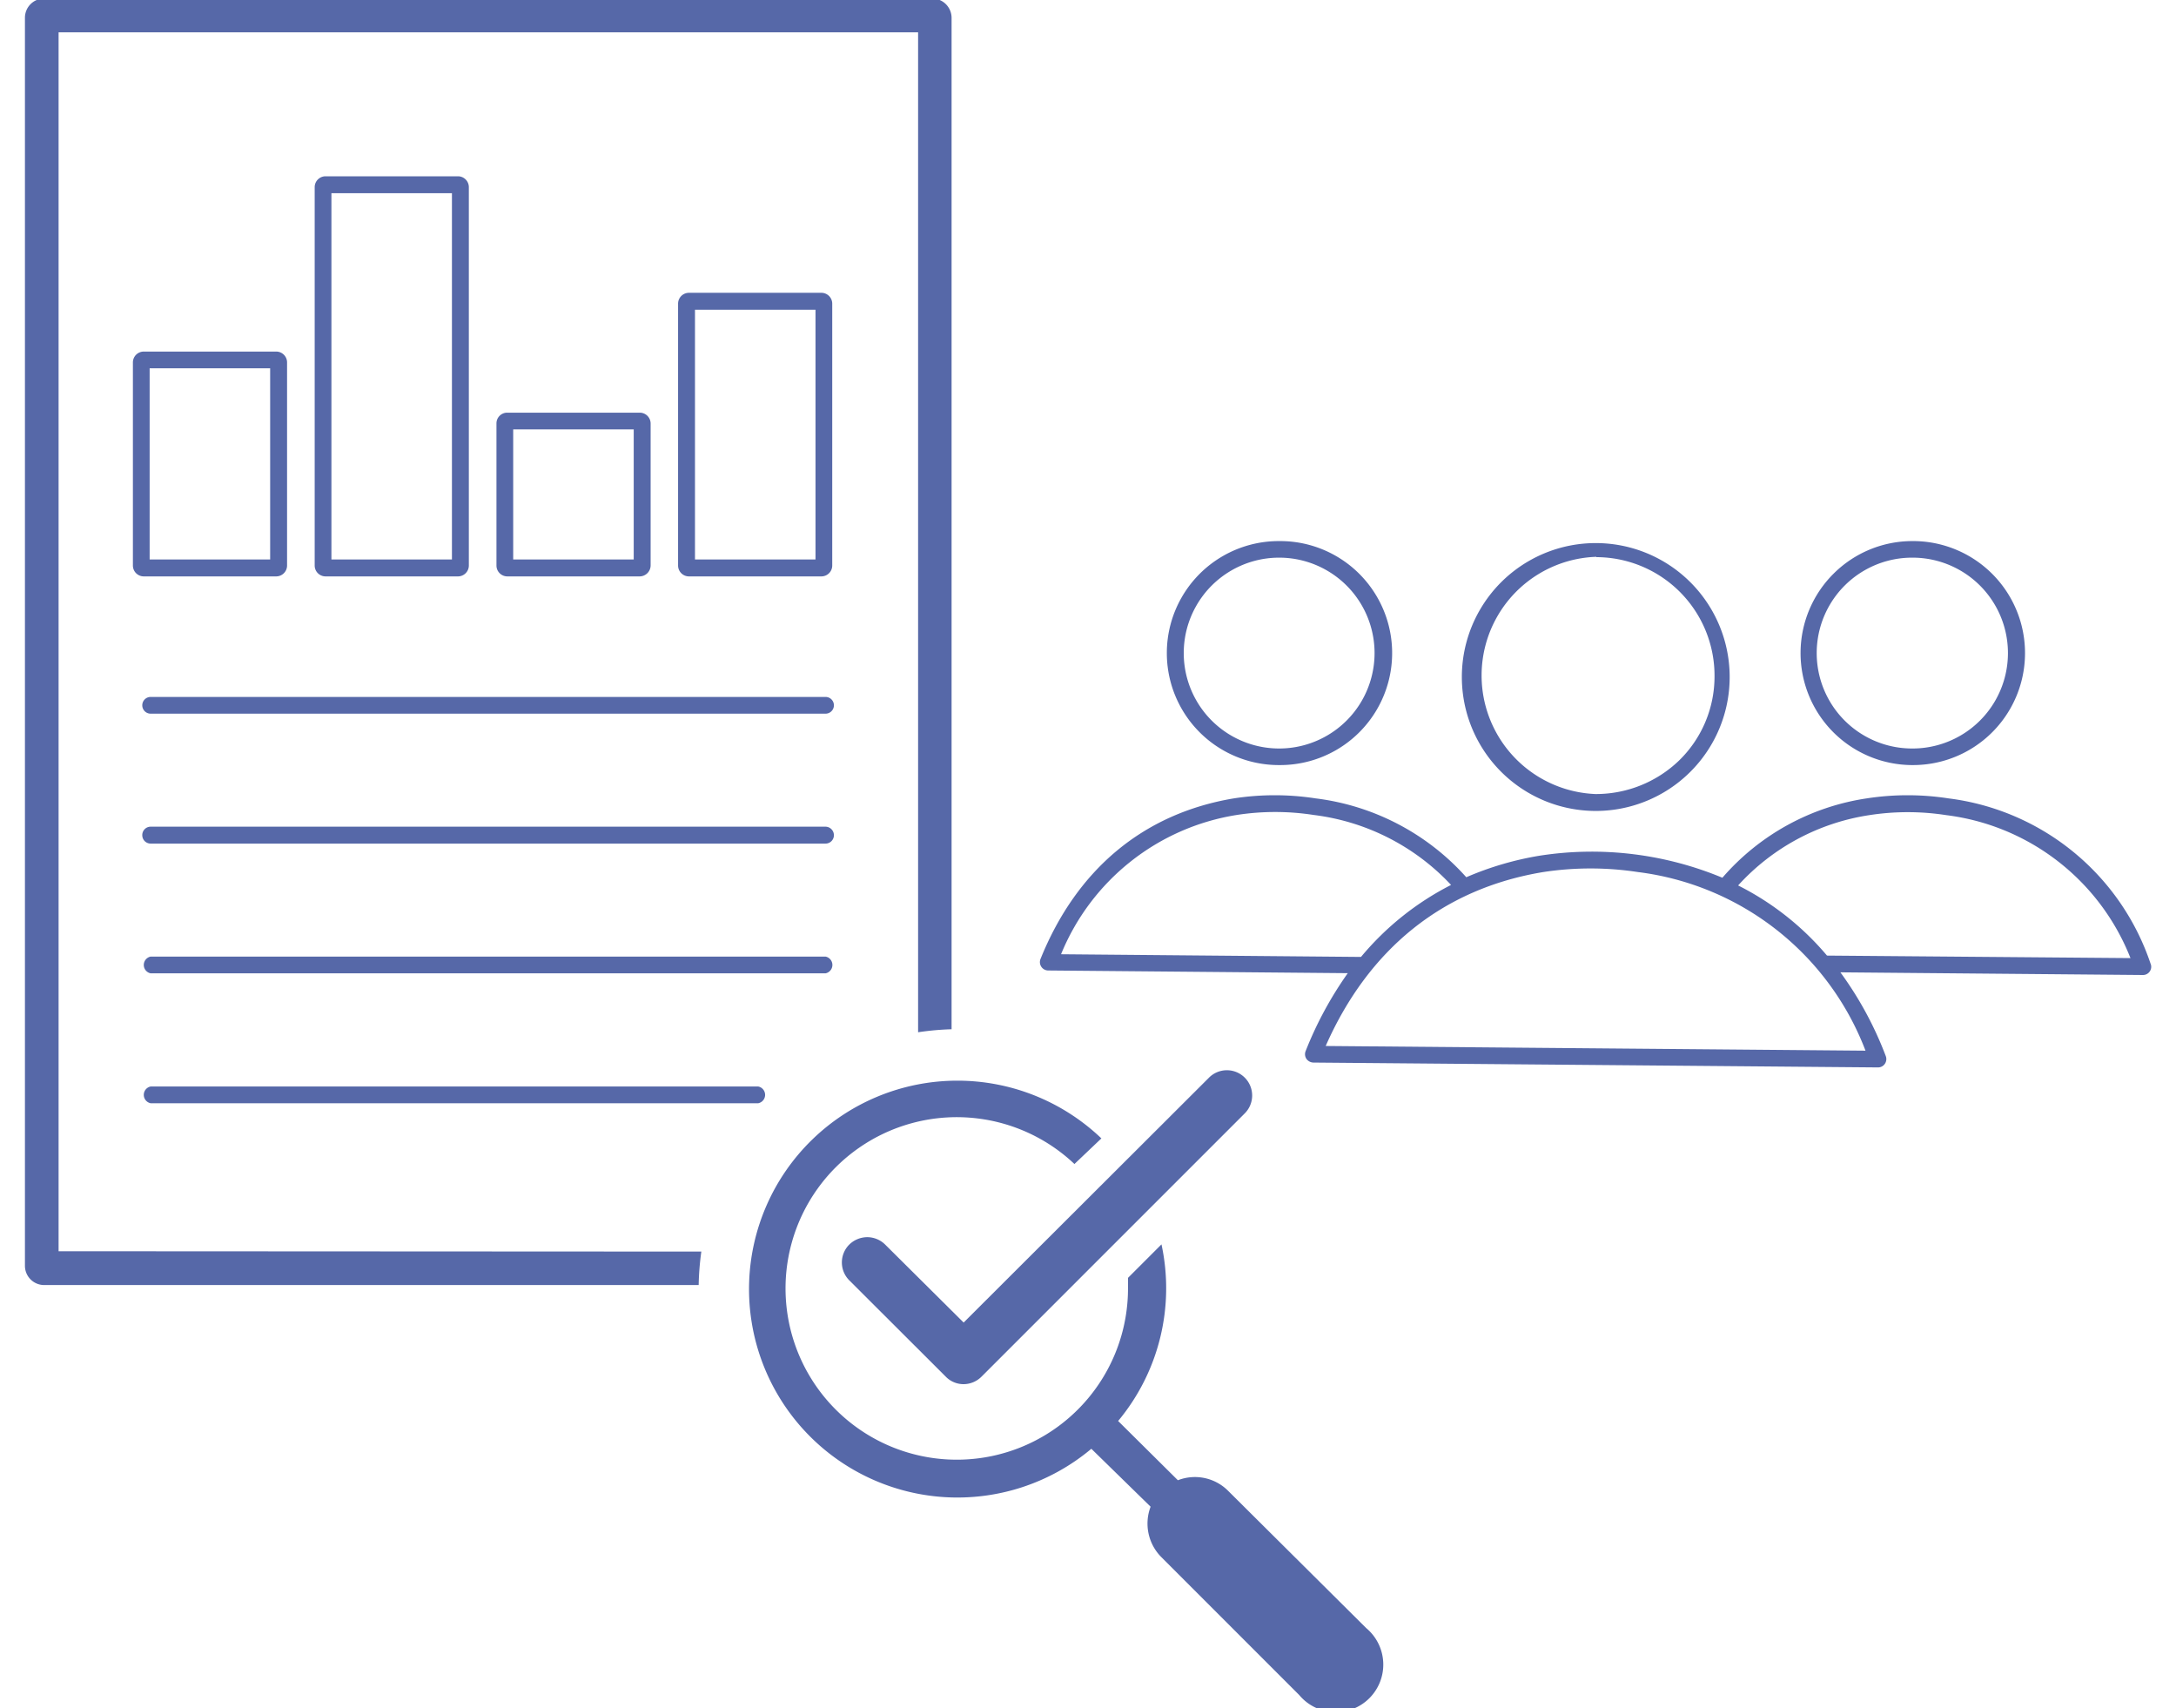 <svg xmlns="http://www.w3.org/2000/svg" width="130" height="102.05" viewBox="0 0 130 102.05">
  <defs>
    <style>
      .cls-1 {
        fill: #5668a8;
      }
    </style>
  </defs>
  <title>iconesgestaoqualidade</title>
  <g id="Layer_1" data-name="Layer 1">
    <g>
      <g>
        <path class="cls-1" d="M3.5,74.74V1.93H54.85V61.66a16.68,16.68,0,0,1,2-.18V1.07A1.16,1.16,0,0,0,55.71-.09H2.64A1.15,1.15,0,0,0,1.49,1.07V75.61a1.15,1.15,0,0,0,1.15,1.15h39.1a16.68,16.68,0,0,1,.16-2Z"/>
        <path class="cls-1" d="M49.32,41.63H9a.5.5,0,0,0,0,1H49.32a.5.5,0,0,0,0-1Z"/>
        <path class="cls-1" d="M49.32,49.38H9a.5.5,0,0,0-.5.51.5.5,0,0,0,.5.5H49.32a.5.5,0,0,0,.5-.5A.51.51,0,0,0,49.32,49.38Z"/>
        <path class="cls-1" d="M49.32,57.14H9a.51.51,0,0,0,0,1H49.32a.51.51,0,0,0,0-1Z"/>
        <path class="cls-1" d="M45.33,64.9H9a.51.51,0,0,0,0,1h36.3a.51.51,0,0,0,0-1Z"/>
        <path class="cls-1" d="M16.5,34.43a.65.65,0,0,0,.65-.65V21.67A.65.65,0,0,0,16.5,21H8.59a.65.65,0,0,0-.65.65V33.78a.65.65,0,0,0,.65.65ZM8.94,22h7.2V33.42H8.94Z"/>
        <path class="cls-1" d="M19.44,34.43h7.92a.65.65,0,0,0,.65-.65V11.18a.65.65,0,0,0-.65-.65H19.44a.65.65,0,0,0-.64.65v22.6A.65.65,0,0,0,19.44,34.43Zm.36-22.89H27V33.42H19.8Z"/>
        <path class="cls-1" d="M30.3,34.43h7.92a.66.66,0,0,0,.65-.65V25.29a.65.65,0,0,0-.65-.64H30.3a.64.64,0,0,0-.64.64v8.49A.65.65,0,0,0,30.3,34.43Zm.36-8.78h7.2v7.77h-7.2Z"/>
        <path class="cls-1" d="M41.16,34.43h7.92a.65.65,0,0,0,.64-.65V18.14a.65.65,0,0,0-.64-.65H41.16a.65.65,0,0,0-.65.65V33.78A.65.65,0,0,0,41.16,34.43Zm.36-15.93h7.2V33.42h-7.2Z"/>
        <path class="cls-1" d="M73.37,89.05a2.8,2.8,0,0,0-3-.63L66.8,84.88a12.39,12.39,0,0,0,2.59-10.55l-2,2c0,.19,0,.39,0,.59a10.23,10.23,0,1,1-3.2-7.39L65.8,68a12.45,12.45,0,1,0-.6,18.54L68.74,90a2.84,2.84,0,0,0,.63,3l8.25,8.25a2.84,2.84,0,1,0,4-4Z"/>
        <path class="cls-1" d="M52.88,74.34a1.53,1.53,0,0,0-1.07-.44,1.55,1.55,0,0,0-1.07.44,1.51,1.51,0,0,0,0,2.14l5.76,5.75a1.48,1.48,0,0,0,1.07.45,1.52,1.52,0,0,0,1.07-.45l15.7-15.7a1.51,1.51,0,1,0-2.13-2.14L57.57,79Z"/>
      </g>
      <g>
        <path class="cls-1" d="M76.42,45.7h.06a6.69,6.69,0,0,0,0-13.38h-.08a6.69,6.69,0,0,0,0,13.38Zm0-12.39h0a5.7,5.7,0,0,1,0,11.4h0a5.7,5.7,0,0,1,0-11.4Z"/>
        <path class="cls-1" d="M114.2,45.7h.06a6.69,6.69,0,0,0,.06-13.38h-.08a6.67,6.67,0,0,0-4.67,1.92A6.69,6.69,0,0,0,114.2,45.7Zm.06-12.39h0a5.7,5.7,0,0,1,0,11.4h-.05a5.7,5.7,0,0,1,.05-11.4Z"/>
        <path class="cls-1" d="M128.48,57.56a14.65,14.65,0,0,0-12.07-9.87,16,16,0,0,0-4.89,0,14.16,14.16,0,0,0-8.62,4.74A20.31,20.31,0,0,0,92,51.11a18.66,18.66,0,0,0-4.4,1.29,14.44,14.44,0,0,0-9-4.71,16,16,0,0,0-4.89,0c-5.38.9-9.38,4.22-11.55,9.6a.5.5,0,0,0,.46.68l17.9.16A22,22,0,0,0,78,62.79a.5.5,0,0,0,.05.46.53.53,0,0,0,.41.22l33.74.29a.49.49,0,0,0,.41-.22.5.5,0,0,0,.05-.46,21.12,21.12,0,0,0-2.71-5l18.08.16a.49.49,0,0,0,.4-.21A.48.48,0,0,0,128.48,57.56Zm-47.17-.4L63.39,57a13.64,13.64,0,0,1,10.5-8.32,15,15,0,0,1,4.59,0,13.49,13.49,0,0,1,8.21,4.18A17.08,17.08,0,0,0,81.31,57.16Zm30.14,5.6L79.2,62.48c2.56-5.8,7-9.4,13-10.39a18.74,18.74,0,0,1,5.65,0A16.77,16.77,0,0,1,111.45,62.76Zm15.83-5.53-18.13-.15a16.83,16.83,0,0,0-5.31-4.19,13.28,13.28,0,0,1,7.84-4.2,15,15,0,0,1,4.59,0A13.64,13.64,0,0,1,127.28,57.23Z"/>
        <path class="cls-1" d="M95.3,48.44h.07a8,8,0,1,0-.07,0Zm.07-15.16h.06a7.08,7.08,0,0,1,7,7.15,7,7,0,0,1-2.12,5,7.16,7.16,0,0,1-5,2,7.09,7.09,0,0,1,.06-14.17Z"/>
      </g>
    </g>
  </g>
</svg>

